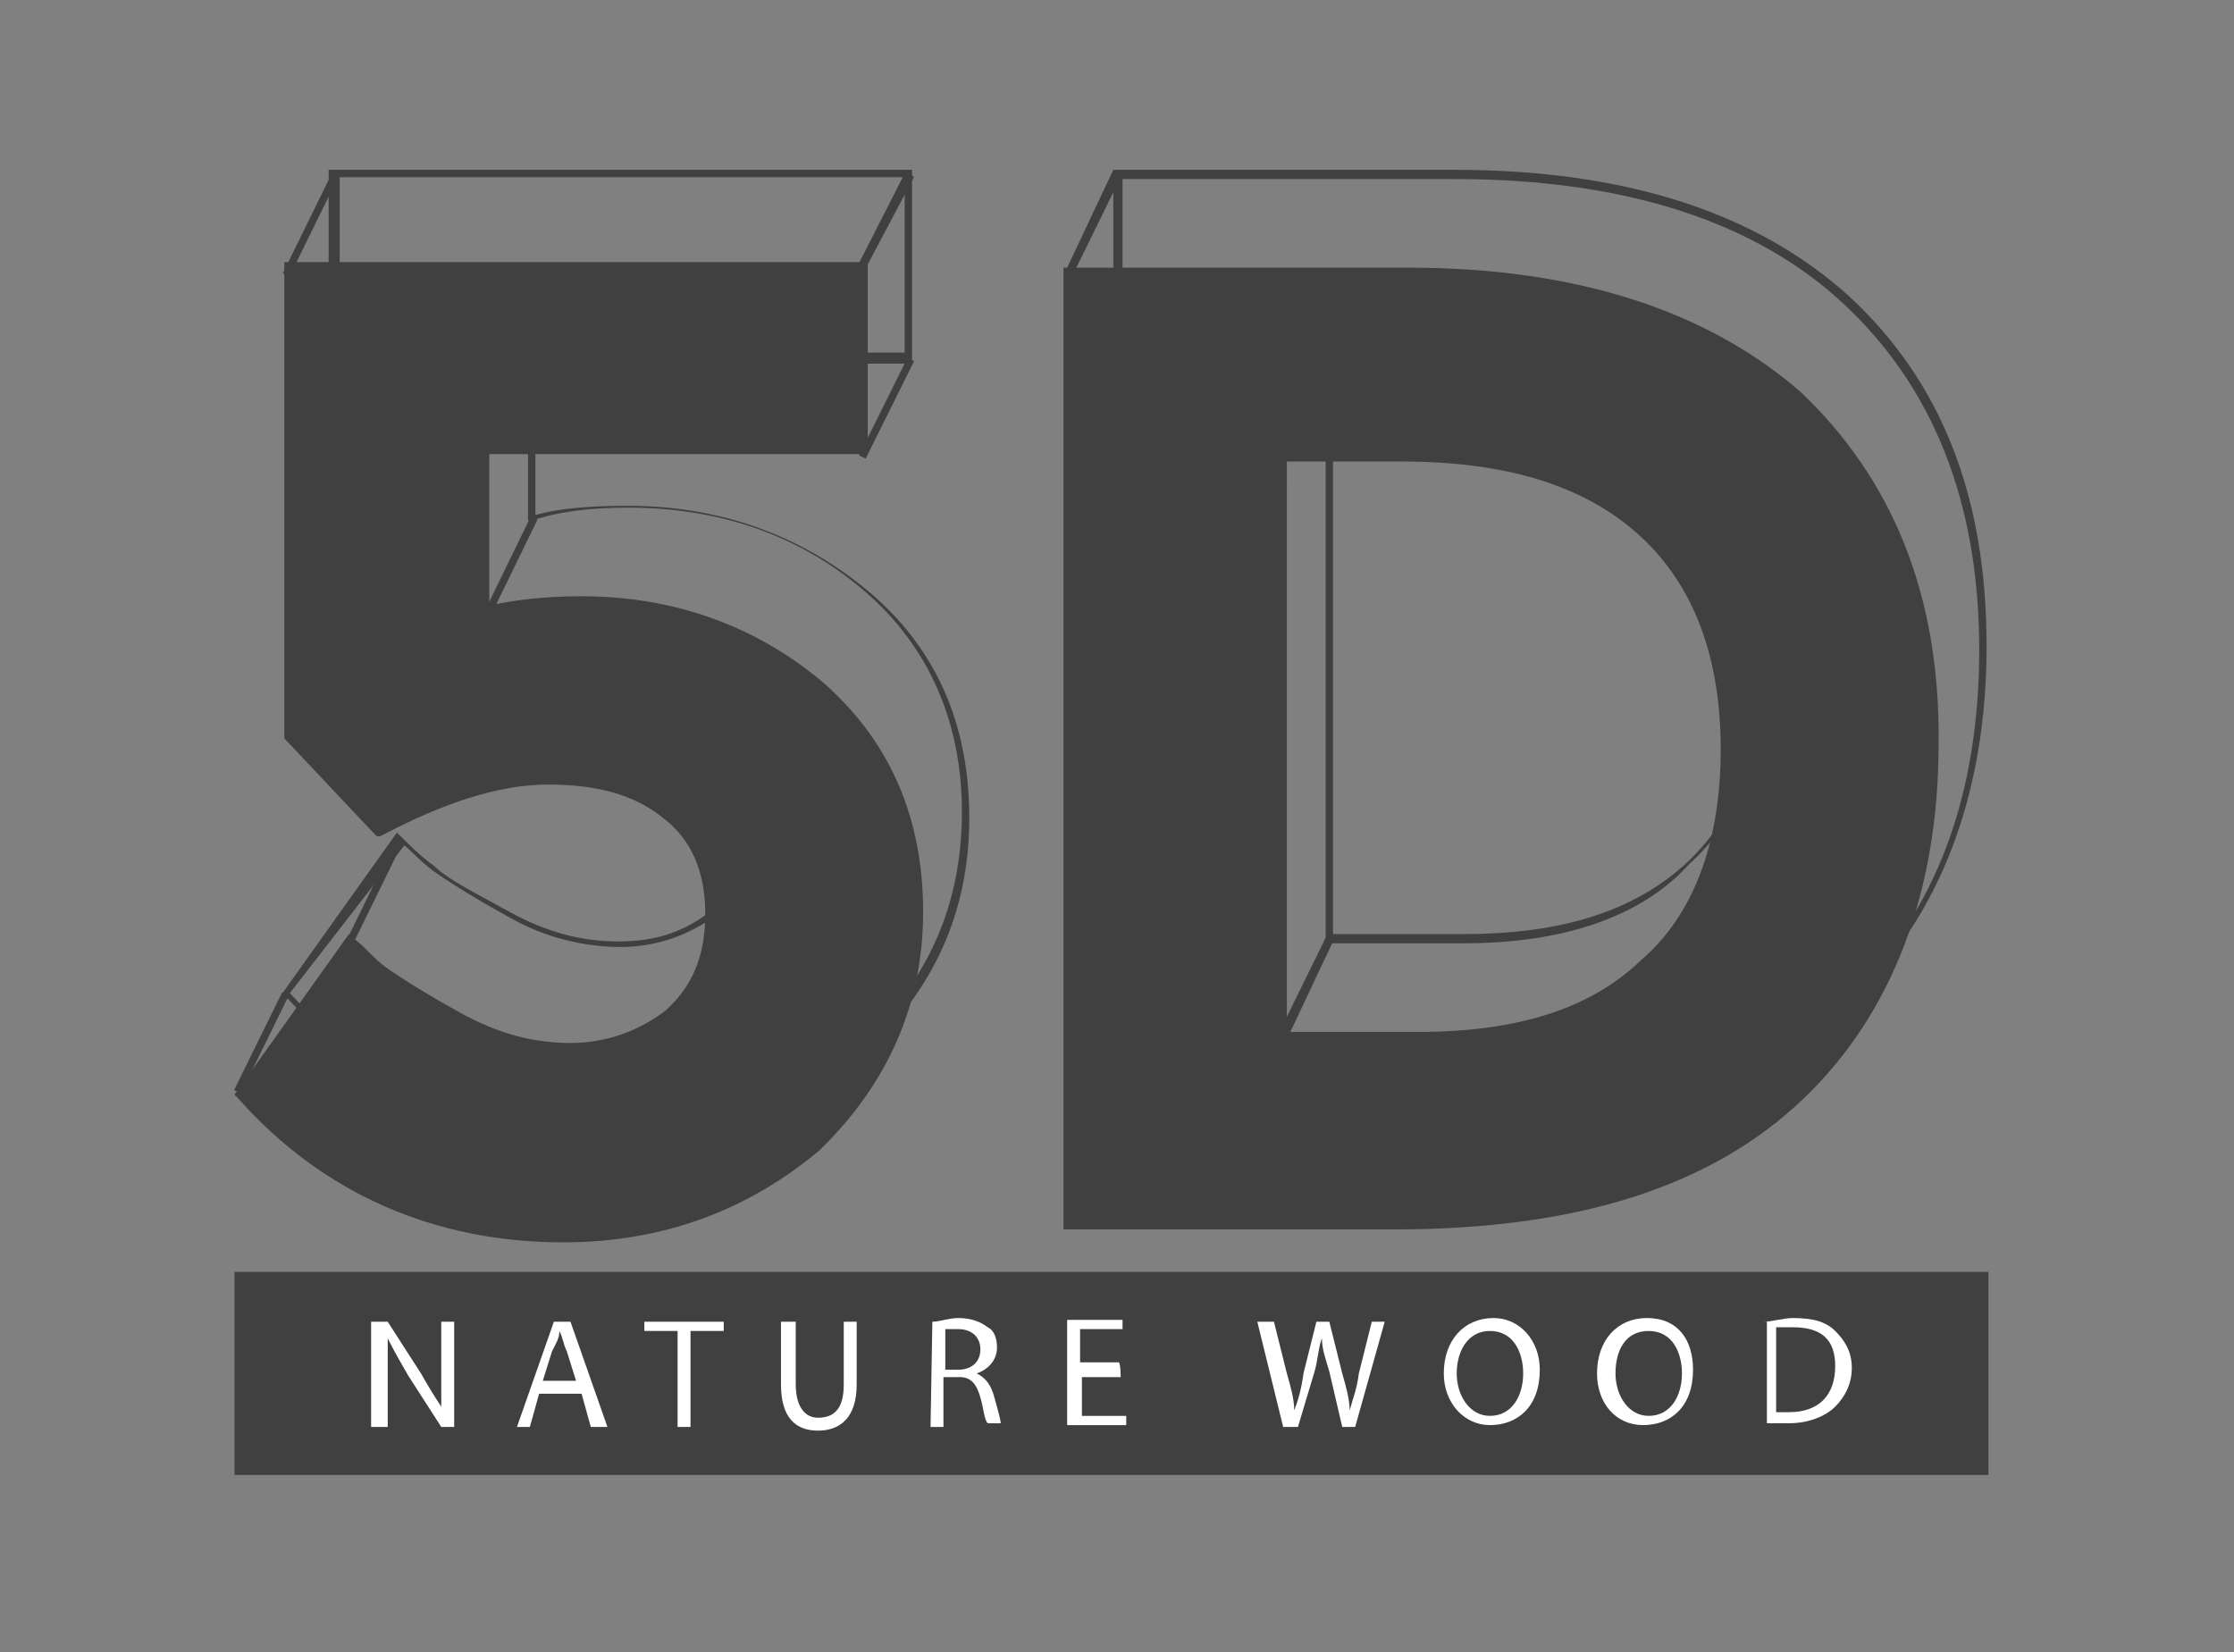 <?xml version="1.0" encoding="utf-8"?>
<!-- Generator: Adobe Illustrator 22.1.0, SVG Export Plug-In . SVG Version: 6.00 Build 0)  -->
<svg version="1.1" id="Layer_1" xmlns="http://www.w3.org/2000/svg" xmlns:xlink="http://www.w3.org/1999/xlink" x="0px" y="0px"
	 viewBox="0 0 121 89.5" style="enable-background:new 0 0 121 89.5;" xml:space="preserve">
<rect x="0" y="0" width="121" height="89.5" fill="#808080" stroke="none"/>
<style type="text/css">
	.st0{display:none;}
	.st1{display:inline;}
	.st2{fill:#414042;}
	.st3{fill:#404040;}
	.st4{fill:#FFFFFF;}
</style>
<g class="st0">
	<g class="st1">
		<path class="st2" d="M103.6,18.2c-0.7-5.1-1.3-9.5-0.4-12.2c0.1-0.4,0-0.8-0.3-1.1c-0.3-0.3-0.7-0.4-1.1-0.3
			c-0.8,0.3-20.5,6.5-29.9,25.9c-6.8,13.9-6.5,30.8,0.8,50.3l0,0l0,0l0,0c0,0.1,0,0.1,0.1,0.2c0,0,0,0,0.1,0.1l0.1,0.1
			c0,0,0,0,0.1,0.1l0.1,0.1c0,0,0.1,0,0.1,0.1c0,0,0.1,0,0.1,0.1c0,0,0,0,0.1,0l0,0c0.1,0,0.2,0,0.3,0.1c0,0,0,0,0.1,0l0,0
			c0.1,0,0.2,0,0.3,0c0,0,0,0,0.1,0s0.1-0.1,0.2-0.1l0,0C109.2,60.4,105.8,35,103.6,18.2z M75,78.3c0.7-6.8,4-28,15.9-43
			c0.4-0.5,0.3-1.2-0.2-1.6c-0.5-0.4-1.2-0.3-1.6,0.2C78,47.8,74.3,66.4,73.1,75.3c-5.5-16.9-5.2-31.6,0.7-43.8
			c7.4-15.1,21.7-22,26.8-24.1c-0.3,2.9,0.2,6.6,0.8,11.1C103.5,34.4,106.7,58.3,75,78.3z"/>
		<path class="st2" d="M69.5,81.7C69.5,81.7,69.4,81.6,69.5,81.7c0-0.1-0.1-0.2-0.1-0.2l0,0C69.3,81.2,54.2,52,27.1,52
			c-4.6,0-9.3,0.8-14,2.5c-0.3,0.1-0.5,0.3-0.7,0.6c-0.1,0.3-0.1,0.6,0,0.9C23,79.1,42.3,84,56.7,84l0,0c3.8,0,7.8-0.3,11.8-1l0,0
			h0.1h0.1c0,0,0.1,0,0.1-0.1c0,0,0.1,0,0.1-0.1l0.1-0.1l0.1-0.1l0,0v-0.1l0,0l0,0c0-0.1,0.1-0.1,0.1-0.2c0,0,0,0,0-0.1s0-0.2,0-0.2
			l0,0C69.5,81.8,69.5,81.7,69.5,81.7z M56.7,81.8L56.7,81.8c-19.5,0-33.6-8.6-41.7-25.6c4.1-1.3,8.1-2,12.1-2
			c19.7,0,32.7,16.4,37.9,24.2c-6.4-3.9-19.4-11-32.5-13.2c-0.6-0.1-1.2,0.3-1.3,0.9c-0.1,0.6,0.3,1.2,0.9,1.3
			c13.7,2.3,27.7,10.4,33.2,13.9C62.3,81.6,59.5,81.8,56.7,81.8z"/>
	</g>
	<g class="st1">
		<path class="st2" d="M36.1,26.7h-7.9v6.5h9.2v2H25.8V16.9h11.5v2h-9v5.9h7.9v1.9C36.2,26.7,36.1,26.7,36.1,26.7z"/>
		<path class="st2" d="M53.7,27.4c0,2.7-0.5,4.7-1.4,6c-0.9,1.3-2.4,2-4.3,2c-1.9,0-3.4-0.6-4.3-1.9c-0.9-1.3-1.4-3.2-1.5-5.8v-3.1
			c0-2.7,0.5-4.7,1.4-6c0.9-1.3,2.4-2,4.4-2s3.4,0.6,4.3,1.9c0.9,1.3,1.4,3.2,1.4,5.8C53.7,24.3,53.7,27.4,53.7,27.4z M51.4,24.2
			c0-2-0.3-3.4-0.8-4.3C50,19,49.2,18.6,48,18.6s-2,0.4-2.6,1.3c-0.5,0.9-0.8,2.3-0.8,4.1v3.7c0,2,0.3,3.4,0.9,4.4
			c0.6,0.9,1.4,1.4,2.6,1.4c1.1,0,2-0.4,2.5-1.3s0.8-2.3,0.9-4.2v-3.8C51.5,24.2,51.4,24.2,51.4,24.2z"/>
	</g>
</g>
<g>
	<path class="st3" d="M78.2,61.3H60.3V9.2h18.5c9.2,0,16.3,2.3,21.3,6.8c5,4.6,7.5,10.8,7.5,19c0,8-2.5,14.6-7.3,19.2
		C95.5,59,88,61.3,78.2,61.3z M60.8,60.9h17.4c9.8,0,17.1-2.3,21.9-6.9s7.1-11,7.1-18.8c0-8-2.5-14.2-7.3-18.7S88,9.7,78.8,9.7h-18
		V60.9z M79.3,51.1h-7.5v-32h6.6c5.9,0,10.3,1.4,13.1,4.1c2.8,2.8,4.3,6.8,4.3,11.9s-1.4,9.1-4.3,11.7
		C88.9,49.7,84.6,51.1,79.3,51.1z M72.2,50.6h7.1c5.2,0,9.2-1.2,12.1-3.9c2.8-2.7,4.3-6.4,4.3-11.4s-1.4-8.9-4.3-11.5
		c-2.8-2.7-7.1-4.1-13-4.1h-6.2V50.6z"/>
	<path class="st3" d="M97.6,21.3c-5-4.4-12.1-6.8-21.3-6.8H57.6v52.1h17.9c9.9,0,17.2-2.3,22.2-7.1c4.8-4.6,7.3-11.2,7.3-19.2
		C105.1,32.1,102.4,25.9,97.6,21.3z M69.7,25h6.2c5.9,0,10.1,1.4,13,4.1s4.3,6.6,4.3,11.5s-1.4,8.9-4.3,11.4
		c-2.8,2.7-6.8,3.9-12.1,3.9h-7.1V25z"/>
	<polygon class="st3" points="69.7,56.3 69.2,56.1 71.8,50.8 72.2,51 	"/>
	<polygon class="st3" points="58.2,14.7 57.8,14.5 60.3,9.2 60.7,9.6 	"/>
</g>
<g>
	<path class="st3" d="M33.1,61.8c-7.1,0-13-2.7-17.6-7.8l-0.2-0.2l6.2-8.7l0.2,0.2c0.5,0.5,1.1,1.1,1.8,1.6c0.7,0.7,2.1,1.4,4.1,2.5
		s3.9,1.6,5.9,1.6s3.6-0.5,5.2-1.8c1.4-1.1,2.1-2.8,2.1-5.2c0-2.3-0.9-3.9-2.3-5.2c-1.6-1.2-3.7-1.8-6.2-1.8s-5.5,0.9-9.1,2.8h-0.4
		l-5-5.3V9.2h31.6v10.5H29v8.2c1.4-0.4,3.2-0.5,5-0.5c5,0,9.4,1.6,13,4.6s5.5,7.1,5.5,12.3s-2,9.4-5.7,12.8
		C43.2,60.2,38.4,61.8,33.1,61.8z M15.7,53.8c4.6,5,10.5,7.6,17.2,7.6c5.3,0,9.9-1.6,13.7-5c3.7-3.2,5.5-7.5,5.5-12.4s-1.8-9-5.3-12
		S39,27.5,34,27.5c-2,0-3.7,0.2-5.2,0.7h-0.2v-9.1H49V9.6H18.4v24.9l4.6,5c3.4-1.8,6.4-2.8,9.1-2.8s4.8,0.7,6.6,2s2.5,3.2,2.5,5.5
		s-0.7,4.3-2.3,5.3c-1.6,1.2-3.4,1.8-5.3,1.8s-4.1-0.5-6-1.6c-2-1.1-3.4-2-4.1-2.5s-1.2-1.1-1.6-1.4L15.7,53.8z"/>
	<path class="st3" d="M44.5,36.9c-3.6-3-8-4.6-13-4.6c-2,0-3.6,0.2-5,0.5v-8.2H47V14.2H15.4V40l5,5.3h0.2c3.4-1.8,6.4-2.8,9.1-2.8
		c2.5,0,4.6,0.5,6.2,1.8c1.6,1.2,2.3,3,2.3,5.2c0,2.3-0.7,3.9-2.1,5.2c-1.4,1.1-3.2,1.8-5.2,1.8S27,56,25,54.9s-3.4-2-4.1-2.5
		s-1.2-1.2-1.8-1.6l-0.2-0.2l-6.2,8.7l0.2,0.2c4.6,5.2,10.7,7.8,17.6,7.8c5.5,0,10.1-1.8,13.9-5C48,58.8,50,54.5,50,49.4
		S48.2,40.1,44.5,36.9z"/>
	<rect x="13.8" y="12" transform="matrix(0.44 -0.898 0.898 0.44 -1.526 21.912)" class="st3" width="5.9" height="0.4"/>
	<polygon class="st3" points="46.8,14.7 46.4,14.5 49.1,9.2 49.5,9.6 	"/>
	<rect x="45" y="21.9" transform="matrix(0.445 -0.896 0.896 0.445 6.88 55.242)" class="st3" width="5.9" height="0.4"/>
	
		<rect x="24.7" y="30.5" transform="matrix(0.438 -0.899 0.899 0.438 -12.068 42.12)" class="st3" width="5.9" height="0.4"/>
	<rect x="17.4" y="48" transform="matrix(0.44 -0.898 0.898 0.44 -31.892 45.241)" class="st3" width="5.9" height="0.4"/>
	
		<rect x="11.2" y="56.3" transform="matrix(0.441 -0.898 0.898 0.441 -42.816 44.281)" class="st3" width="5.9" height="0.4"/>
</g>
<rect x="12.7" y="68.9" class="st3" width="95" height="11"/>
<g>
	<path class="st4" d="M20.1,77.3v-5.7H21l1.8,2.8c0.4,0.7,0.7,1.2,1.1,1.8l0,0c0-0.7,0-1.4,0-2.3v-2.3h0.7v5.7h-0.7l-1.8-2.8
		c-0.4-0.7-0.7-1.2-1.1-2l0,0c0,0.7,0,1.4,0,2.3v2.5H20.1z"/>
	<path class="st4" d="M29.2,75.5l-0.5,1.8H28l2-5.7h0.9l2,5.7H32l-0.5-1.8H29.2z M31.2,74.8l-0.5-1.6c-0.2-0.4-0.2-0.7-0.4-1.1l0,0
		c0,0.4-0.2,0.7-0.4,1.1l-0.5,1.6H31.2z"/>
	<path class="st4" d="M36.7,72.1h-1.8v-0.5h4.3v0.5h-1.8v5.2h-0.7V72.1z"/>
	<path class="st4" d="M43.1,71.6V75c0,1.2,0.5,1.8,1.2,1.8c0.9,0,1.4-0.5,1.4-1.8v-3.4h0.7V75c0,1.8-0.9,2.5-2.1,2.5
		c-1.2,0-2-0.7-2-2.5v-3.4H43.1z"/>
	<path class="st4" d="M50.5,71.6c0.4,0,0.9-0.2,1.4-0.2c0.7,0,1.2,0.2,1.6,0.5c0.4,0.2,0.5,0.7,0.5,1.1c0,0.7-0.5,1.2-1.1,1.4l0,0
		c0.4,0.2,0.7,0.5,0.9,1.1c0.2,0.7,0.4,1.4,0.4,1.6h-0.7c-0.2-0.2-0.2-0.7-0.4-1.4c-0.2-0.7-0.5-1.1-1.1-1.1h-0.9v2.7h-0.7
		L50.5,71.6L50.5,71.6z M51.2,74.2h0.7c0.7,0,1.2-0.4,1.2-1.1S52.6,72,51.9,72c-0.4,0-0.5,0-0.7,0V74.2z"/>
	<path class="st4" d="M60.7,74.6h-2.1v2.1H61v0.5h-3.2v-5.7h3V72h-2.3v1.8h2.1C60.7,73.9,60.7,74.6,60.7,74.6z"/>
	<path class="st4" d="M69.5,77.3l-1.4-5.7H69l0.7,2.8c0.2,0.7,0.4,1.4,0.4,2l0,0c0.2-0.5,0.4-1.2,0.5-2l0.7-2.8H72l0.7,2.8
		c0.2,0.7,0.4,1.4,0.4,2l0,0c0.2-0.7,0.4-1.2,0.5-2l0.7-2.8H75l-1.6,5.7h-0.7l-0.7-3c-0.2-0.7-0.4-1.2-0.4-1.8l0,0
		c-0.2,0.5-0.2,1.1-0.4,1.8l-0.9,3H69.5z"/>
	<path class="st4" d="M83.4,74.2c0,2-1.2,3-2.7,3c-1.4,0-2.5-1.2-2.5-2.8c0-1.8,1.1-3,2.7-3C82.3,71.4,83.4,72.6,83.4,74.2z
		 M78.9,74.4c0,1.2,0.7,2.3,1.8,2.3c1.2,0,1.8-1.1,1.8-2.3c0-1.1-0.5-2.3-1.8-2.3C79.5,72.1,78.9,73.2,78.9,74.4z"/>
	<path class="st4" d="M91.7,74.2c0,2-1.2,3-2.7,3s-2.5-1.2-2.5-2.8c0-1.8,1.1-3,2.7-3C90.9,71.4,91.7,72.6,91.7,74.2z M87.5,74.4
		c0,1.2,0.7,2.3,1.8,2.3c1.2,0,1.8-1.1,1.8-2.3c0-1.1-0.5-2.3-1.8-2.3S87.5,73.2,87.5,74.4z"/>
	<path class="st4" d="M95.5,71.6c0.5,0,1.1-0.2,1.6-0.2c1.1,0,1.8,0.2,2.3,0.7s0.9,1.1,0.9,2s-0.4,1.6-0.9,2.1s-1.4,0.9-2.5,0.9
		c-0.5,0-0.9,0-1.2,0v-5.5H95.5z M96.2,76.5c0.2,0,0.5,0,0.7,0c1.6,0,2.5-0.9,2.5-2.5c0-1.4-0.7-2.1-2.3-2.1c-0.4,0-0.7,0-0.9,0
		C96.2,71.9,96.2,76.5,96.2,76.5z"/>
</g>
</svg>
